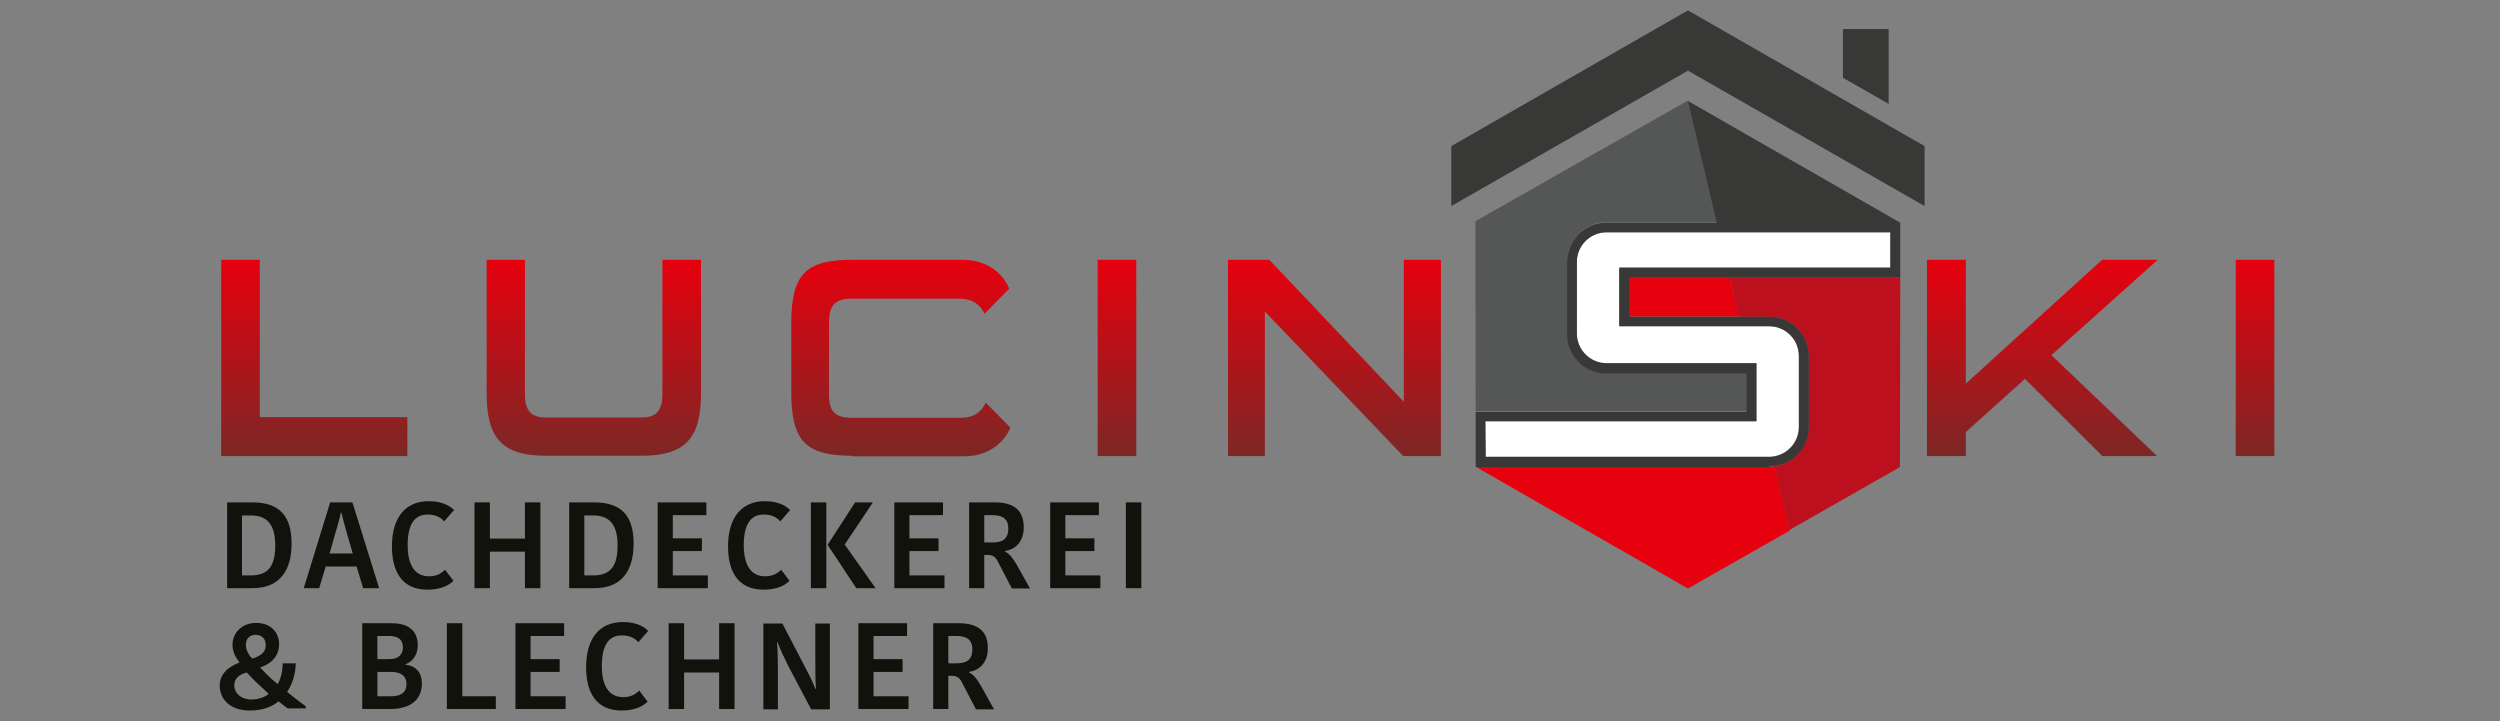 <?xml version="1.0" encoding="utf-8"?>
<!-- Generator: $$$/GeneralStr/196=Adobe Illustrator 27.6.0, SVG Export Plug-In . SVG Version: 6.00 Build 0)  -->
<svg version="1.1" id="Ebene_1" xmlns="http://www.w3.org/2000/svg" xmlns:xlink="http://www.w3.org/1999/xlink" x="0px" y="0px"
	 viewBox="0 0 842 242.9" style="enable-background:new 0 0 842 242.9;" xml:space="preserve">
<rect x="0" y="0" width="842" height="242.9" fill="#808080" stroke="none"/>
<style type="text/css">
	.st0{fill:url(#SVGID_1_);}
	.st1{fill:url(#SVGID_00000005263200238131641410000000453383963173456523_);}
	.st2{fill:url(#SVGID_00000059284405113166455140000001294653216020672392_);}
	.st3{fill:url(#SVGID_00000167392645966372266720000004560935295816483765_);}
	.st4{fill:url(#SVGID_00000051349143517931345680000018044197912152303515_);}
	.st5{fill:url(#SVGID_00000093171297089154609450000011023683242783204790_);}
	.st6{fill:url(#SVGID_00000016784115397722494430000009914753624388219049_);}
	.st7{fill:#12120D;}
	.st8{fill:#383937;}
	.st9{fill:#555756;}
	.st10{fill:#E7000E;}
	.st11{fill:#BD101E;}
	.st12{fill:#FFFFFF;}
</style>
<g>
	<g>
		<g>
			<g>
				
					<linearGradient id="SVGID_1_" gradientUnits="userSpaceOnUse" x1="105.85" y1="751.6" x2="105.85" y2="685.5" gradientTransform="matrix(1 0 0 1 0 -598)">
					<stop  offset="0" style="stop-color:#7C2725"/>
					<stop  offset="1" style="stop-color:#E7000E"/>
				</linearGradient>
				<path class="st0" d="M74.5,153.5v-66h13v53h49.7v13.1H74.5V153.5z"/>
				
					<linearGradient id="SVGID_00000129899558110950621870000017489166450295277220_" gradientUnits="userSpaceOnUse" x1="200" y1="751.5" x2="200" y2="685.433" gradientTransform="matrix(1 0 0 1 0 -598)">
					<stop  offset="0" style="stop-color:#7C2725"/>
					<stop  offset="1" style="stop-color:#E7000E"/>
				</linearGradient>
				<path style="fill:url(#SVGID_00000129899558110950621870000017489166450295277220_);" d="M183.8,153.5c-14.7,0-19.9-6-19.9-20.9
					V87.5h12.9v45.1c0,5.6,1.9,8,7,8h32.3c5.1,0,7-2.4,7-8V87.5h13v45.1c0,15-5.3,20.9-20,20.9H183.8z"/>
				
					<linearGradient id="SVGID_00000054969139319280434380000010397627284723144888_" gradientUnits="userSpaceOnUse" x1="303.4" y1="751.549" x2="303.4" y2="685.481" gradientTransform="matrix(1 0 0 1 0 -598)">
					<stop  offset="0" style="stop-color:#7C2725"/>
					<stop  offset="1" style="stop-color:#E7000E"/>
				</linearGradient>
				<path style="fill:url(#SVGID_00000054969139319280434380000010397627284723144888_);" d="M287,153.5c-15.7,0-20.5-5-20.5-21.4
					v-23.2c0-16.5,4.8-21.4,20.5-21.4h37.1c9.8,0,14.3,6,15.8,9.7l-8.3,8.5c-1.2-2.6-3.5-5.1-8.5-5.1H287c-5.8,0-7.8,2.1-7.8,8.4
					v23.3c0,5.6,1.2,8.4,7.8,8.4h36.6c5.1,0,7.2-2.6,8.4-5.1l8.3,8.4c-1.4,3.6-6,9.7-15.8,9.7H287V153.5z"/>
				
					<linearGradient id="SVGID_00000113332557249217337640000000410587252136553635_" gradientUnits="userSpaceOnUse" x1="376.2" y1="751.6" x2="376.2" y2="685.5" gradientTransform="matrix(1 0 0 1 0 -598)">
					<stop  offset="0" style="stop-color:#7C2725"/>
					<stop  offset="1" style="stop-color:#E7000E"/>
				</linearGradient>
				<path style="fill:url(#SVGID_00000113332557249217337640000000410587252136553635_);" d="M369.7,153.5v-66h13v66.1h-13V153.5z"
					/>
				
					<linearGradient id="SVGID_00000013193406446621963750000013823907951575647875_" gradientUnits="userSpaceOnUse" x1="449.45" y1="751.6" x2="449.45" y2="685.5" gradientTransform="matrix(1 0 0 1 0 -598)">
					<stop  offset="0" style="stop-color:#7C2725"/>
					<stop  offset="1" style="stop-color:#E7000E"/>
				</linearGradient>
				<path style="fill:url(#SVGID_00000013193406446621963750000013823907951575647875_);" d="M472.5,153.5L426,104.9v48.7h-12.4
					V87.5h13.9l45.3,47.8V87.5h12.5v66.1h-12.8V153.5z"/>
			</g>
		</g>
		<g>
			<g>
				
					<linearGradient id="SVGID_00000114052170262048090740000004916883054208928444_" gradientUnits="userSpaceOnUse" x1="687.85" y1="751.6" x2="687.85" y2="685.5" gradientTransform="matrix(1 0 0 1 0 -598)">
					<stop  offset="0" style="stop-color:#7C2725"/>
					<stop  offset="1" style="stop-color:#E7000E"/>
				</linearGradient>
				<path style="fill:url(#SVGID_00000114052170262048090740000004916883054208928444_);" d="M708,153.5l-26-25.9l-19.9,17.9v8.1
					H649V87.5h13.1v41.7L708,87.5h18.7l-35.8,32.1l35.6,34H708V153.5z"/>
				
					<linearGradient id="SVGID_00000053506145502054532880000012483953332464068778_" gradientUnits="userSpaceOnUse" x1="759.5" y1="751.6" x2="759.5" y2="685.5" gradientTransform="matrix(1 0 0 1 0 -598)">
					<stop  offset="0" style="stop-color:#7C2725"/>
					<stop  offset="1" style="stop-color:#E7000E"/>
				</linearGradient>
				<path style="fill:url(#SVGID_00000053506145502054532880000012483953332464068778_);" d="M753,153.5v-66h13v66.1h-13V153.5z"/>
			</g>
		</g>
	</g>
	<g>
		<path class="st7" d="M76.4,169.2h8.5c9.2,0,13.3,4.5,13.3,13.9c0,8.2-3.3,15-13.2,15h-8.5v-28.9H76.4z M81.5,193.8h3
			c6.1,0,8.2-3.5,8.2-10.1c0-7.6-3.2-10.1-8.3-10.1h-2.9C81.5,173.6,81.5,193.8,81.5,193.8z"/>
		<path class="st7" d="M118.7,169.2l9,28.9h-5.4l-2.2-7.3h-10.4l-2.2,7.3h-5.2l8.9-28.9H118.7z M111,186.4h7.8l-1.8-6.2
			c-0.8-2.8-1.6-5.7-2-7.5h-0.2c-0.4,1.7-1.2,4.8-2,7.4L111,186.4z"/>
		<path class="st7" d="M144.4,168.8c5.2,0,7.7,2.1,8.5,3l-3.3,3.8c-1-1.1-2.5-2.3-5.6-2.3c-4.3,0-6.7,3.2-6.7,10.3
			c0,6.7,2.4,10.5,7.2,10.5c2.8,0,4.4-1.2,5.4-2.2l2.8,3.7c-1.3,1.4-4,3-8.7,3c-8.5,0-12-5.9-12-14.6
			C132,174.7,136.2,168.8,144.4,168.8z"/>
		<path class="st7" d="M182,169.2v28.9h-5.2v-12.3H165v12.3h-5.2v-28.9h5.2v12.2h11.8v-12.2H182z"/>
		<path class="st7" d="M191.6,169.2h8.5c9.2,0,13.3,4.5,13.3,13.9c0,8.2-3.3,15-13.2,15h-8.5v-28.9H191.6z M196.8,193.8h3
			c6.1,0,8.2-3.5,8.2-10.1c0-7.6-3.2-10.1-8.3-10.1h-2.9V193.8z"/>
		<path class="st7" d="M221.5,198.1v-28.9h16.4v4.3h-11.3v7.8h9.8v4.3h-9.8v8.2h11.8v4.3L221.5,198.1L221.5,198.1z"/>
		<path class="st7" d="M257.6,168.8c5.2,0,7.7,2.1,8.5,3l-3.3,3.8c-1-1.1-2.5-2.3-5.6-2.3c-4.3,0-6.7,3.2-6.7,10.3
			c0,6.7,2.4,10.5,7.2,10.5c2.8,0,4.4-1.2,5.4-2.2l2.8,3.7c-1.3,1.4-4,3-8.7,3c-8.5,0-12-5.9-12-14.6
			C245.2,174.7,249.5,168.8,257.6,168.8z"/>
		<path class="st7" d="M278.3,198.1h-5.2v-28.9h5.2V198.1z M288,169.2h6l-9.5,14.2l10.4,14.7h-6.5l-9.6-14.5v-0.2L288,169.2z"/>
		<path class="st7" d="M301.2,198.1v-28.9h16.4v4.3h-11.3v7.8h9.8v4.3h-9.8v8.2h11.8v4.3L301.2,198.1L301.2,198.1z"/>
		<path class="st7" d="M334.9,169.2c6.3,0,9.9,2.4,9.9,8.4c0,4.9-2.8,7.4-6.3,8v0.2c1.4,0.7,2.3,1.7,3.7,4l4.7,8.4h-6.1l-4.9-9.4
			c-0.7-1.3-1.7-1.9-3.3-1.9h-1.1v11.2h-5.1v-28.9H334.9z M331.5,182.7h2.9c3.6,0,5.2-1.5,5.2-4.7s-1.9-4.5-5.3-4.5h-2.8
			L331.5,182.7L331.5,182.7z"/>
		<path class="st7" d="M353.7,198.1v-28.9h16.4v4.3h-11.3v7.8h9.8v4.3h-9.8v8.2h11.8v4.3L353.7,198.1L353.7,198.1z"/>
		<path class="st7" d="M379.2,169.2h5.2v28.9h-5.2V169.2z"/>
		<path class="st7" d="M80.7,223.1c-1.1-1.3-2.4-3.4-2.4-5.9c0-4,3.1-7.4,8-7.4c4.8,0,7.7,3.1,7.7,7.2c0,3.5-2.1,6.4-6.4,7.8
			c1.8,1.9,3.3,3.5,5.9,5.6c1.1-1.7,1.7-4.5,1.7-7h4.4c0,3.3-1.1,7.1-2.9,9.6c1.8,1.6,4.5,3.5,6.3,4.9v0.7h-6.1
			c-0.9-0.6-2.1-1.6-3.1-2.4c-1.9,1.6-4.9,3.1-9.7,3.1C77,239.3,74,235,74,231C74,226.9,76.9,224.6,80.7,223.1z M90.5,233.7
			c-2.9-2.7-5.1-4.7-7.4-7.2c-2.7,0.7-4.2,2.1-4.2,4.4c0,2.4,2.1,4.7,5.9,4.7C87.5,235.5,89.3,234.7,90.5,233.7z M85,221.8
			c3.3-1,4.5-2.4,4.5-4.6c0-2-1.3-3.4-3.4-3.4c-1.9,0-3.3,1.2-3.3,3.4C82.8,219.2,84.2,221.2,85,221.8z"/>
		<path class="st7" d="M142.1,230.2c0,4.1-2.3,8.6-10.8,8.6H122v-28.9h9.8c4.9,0,8.9,1.8,8.9,7.5c0,3.3-1.9,5.5-4.1,6.3v0.2
			C139.5,224.1,142.1,226.1,142.1,230.2z M131.1,214.2h-4v7.8h3.9c3.3,0,4.7-1.6,4.7-4S134.3,214.2,131.1,214.2z M136.9,230.4
			c0-3.1-2.4-4.1-5.2-4.1h-4.6v8.2h4.9C135.6,234.4,136.9,232.8,136.9,230.4z"/>
		<path class="st7" d="M155.7,209.9v24.6H167v4.3h-16.5v-28.9L155.7,209.9L155.7,209.9z"/>
		<path class="st7" d="M173.6,238.8v-28.9H190v4.3h-11.3v7.8h9.8v4.3h-9.8v8.2h11.8v4.3L173.6,238.8L173.6,238.8z"/>
		<path class="st7" d="M209.8,209.5c5.2,0,7.7,2.1,8.5,3l-3.3,3.8c-1-1.1-2.5-2.3-5.6-2.3c-4.3,0-6.7,3.2-6.7,10.3
			c0,6.7,2.4,10.5,7.2,10.5c2.8,0,4.4-1.2,5.4-2.2l2.8,3.7c-1.3,1.4-4,3-8.7,3c-8.5,0-12-5.9-12-14.6
			C197.4,215.4,201.6,209.5,209.8,209.5z"/>
		<path class="st7" d="M247.4,209.9v28.9h-5.2v-12.3h-11.8v12.3h-5.2v-28.9h5.2v12.2h11.8v-12.2H247.4z"/>
		<path class="st7" d="M261.7,216.3c0.2,2,0.3,5.6,0.3,9.2v13.4h-4.9V210h6.4l7.3,14c1,1.9,3.1,5.9,3.8,8h0.2
			c-0.2-2.8-0.2-7.7-0.2-9.8V210h4.9v28.9h-6.3l-7.7-14.6c-1-2-2.8-5.7-3.6-8L261.7,216.3L261.7,216.3z"/>
		<path class="st7" d="M289.1,238.8v-28.9h16.4v4.3h-11.3v7.8h9.8v4.3h-9.8v8.2H306v4.3L289.1,238.8L289.1,238.8z"/>
		<path class="st7" d="M322.8,209.9c6.3,0,9.9,2.4,9.9,8.4c0,4.9-2.8,7.4-6.3,8v0.2c1.4,0.7,2.3,1.7,3.7,4l4.7,8.4h-6.1l-4.9-9.4
			c-0.7-1.3-1.7-1.9-3.3-1.9h-1.1v11.2h-5.1v-28.9H322.8z M319.4,223.4h2.9c3.6,0,5.2-1.5,5.2-4.7s-1.9-4.5-5.3-4.5h-2.8
			L319.4,223.4L319.4,223.4z"/>
	</g>
	<g>
		<polygon class="st8" points="636.1,9.8 620.7,9.8 620.7,26.2 636.1,35 		"/>
		<polygon class="st8" points="488.8,49.2 488.8,69.4 568.5,23.8 648.2,69.4 648.2,49.2 568.5,3.5 		"/>
		<path class="st9" d="M588.3,125.7h-47.2c-3.2,0-6.1-1.1-8.4-3c-2.1-1.8-3.7-4.2-4.4-6.9c-0.3-1.1-0.4-2.2-0.4-3.3V88.2
			c0-1.1,0.1-2.2,0.4-3.2c0-0.1,0-0.2,0.1-0.3c0.6-2.1,1.6-3.9,3-5.5c0.1-0.2,0.3-0.3,0.4-0.5c0.3-0.3,0.6-0.6,0.9-0.9
			c0.2-0.1,0.3-0.3,0.5-0.4c0.3-0.3,0.7-0.5,1.1-0.7c2-1.2,4.4-1.9,6.9-1.9h37.1l-9.7-41l-71.7,40.7l0.1,63.9h91.3L588.3,125.7
			L588.3,125.7z"/>
		<path class="st10" d="M597.7,157c-0.2,0-0.3,0-0.5,0.1c-0.4,0-0.9,0.1-1.3,0.1H497l71.5,41l34.3-19.5L597.7,157z"/>
		<polygon class="st10" points="548.7,93.5 548.7,106.6 585.8,106.6 582.6,93.5 		"/>
		<path class="st11" d="M640,93.5L640,93.5h-57.4l3.1,13.2h10.2c2.7,0,5.1,0.8,7.2,2.1c0.1,0.1,0.3,0.2,0.4,0.3
			c0.4,0.3,0.7,0.5,1.1,0.8c0.6,0.5,1.1,1,1.5,1.6c0.1,0.2,0.3,0.3,0.4,0.5c1.7,2.2,2.6,5,2.6,7.9v24c0,5.2-3.1,9.8-7.5,11.9
			c-0.2,0.1-0.4,0.2-0.5,0.2c-0.4,0.2-0.7,0.3-1.1,0.4c-0.4,0.1-0.8,0.2-1.2,0.3s-0.8,0.2-1.2,0.2l5.1,21.6l37.2-21.2L640,93.5z"/>
		<path class="st12" d="M500.3,153.8h95.6c0.4,0,0.8,0,1.3-0.1c4.9-0.7,8.6-4.9,8.6-9.9v-24c0-5.5-4.5-10-10-10h-47.2h-3.3v-3.3v-13
			v-3.3h3.3h88V78.3H541c-5.5,0-10,4.5-10,10v24.2c0,5.5,4.5,10,10,10h47.2h3.3v3.3v12.9v3.3h-3.3h-88L500.3,153.8z"/>
		<path class="st8" d="M595.9,157.1c0.4,0,0.9,0,1.3-0.1c0.2,0,0.3,0,0.5-0.1c0.4-0.1,0.8-0.1,1.2-0.2c0.4-0.1,0.8-0.2,1.2-0.3
			s0.7-0.3,1.1-0.4c0.2-0.1,0.4-0.2,0.5-0.2c4.4-2.1,7.5-6.7,7.5-11.9v-24c0-3-1-5.7-2.6-7.9c-0.1-0.2-0.3-0.3-0.4-0.5
			c-0.5-0.6-1-1.1-1.5-1.6c-0.3-0.3-0.7-0.6-1.1-0.8c-0.1-0.1-0.3-0.2-0.4-0.3c-2.1-1.3-4.5-2.1-7.2-2.1h-47.2l0,0V93.5h33.9H640V75
			l0,0l-71.5-41l9.7,41h-37.1c-2.5,0-4.9,0.7-6.9,1.9c-0.4,0.2-0.7,0.5-1.1,0.7c-0.2,0.1-0.3,0.3-0.5,0.4c-0.3,0.3-0.6,0.6-0.9,0.9
			c-0.2,0.1-0.3,0.3-0.4,0.5c-1.4,1.5-2.4,3.4-3,5.5c0,0.1,0,0.2-0.1,0.3c-0.3,1-0.4,2.1-0.4,3.2v24.2c0,1.1,0.1,2.3,0.4,3.3
			c0.7,2.8,2.3,5.2,4.4,6.9c2.3,1.9,5.2,3,8.4,3h47.2v12.9H497v18.6l0,0h98.9V157.1z M500.3,141.8h88h3.3v-3.3v-12.9v-3.3h-3.3
			h-47.2c-5.5,0-10-4.5-10-10V88.2c0-5.5,4.5-10,10-10h95.6v11.9h-88h-3.3v3.3v13.2v3.3h3.3h47.2c5.5,0,10,4.5,10,10v24
			c0,5-3.7,9.2-8.6,9.9c-0.5,0.1-1,0.1-1.3,0.1h-95.6L500.3,141.8z"/>
	</g>
</g>
</svg>
